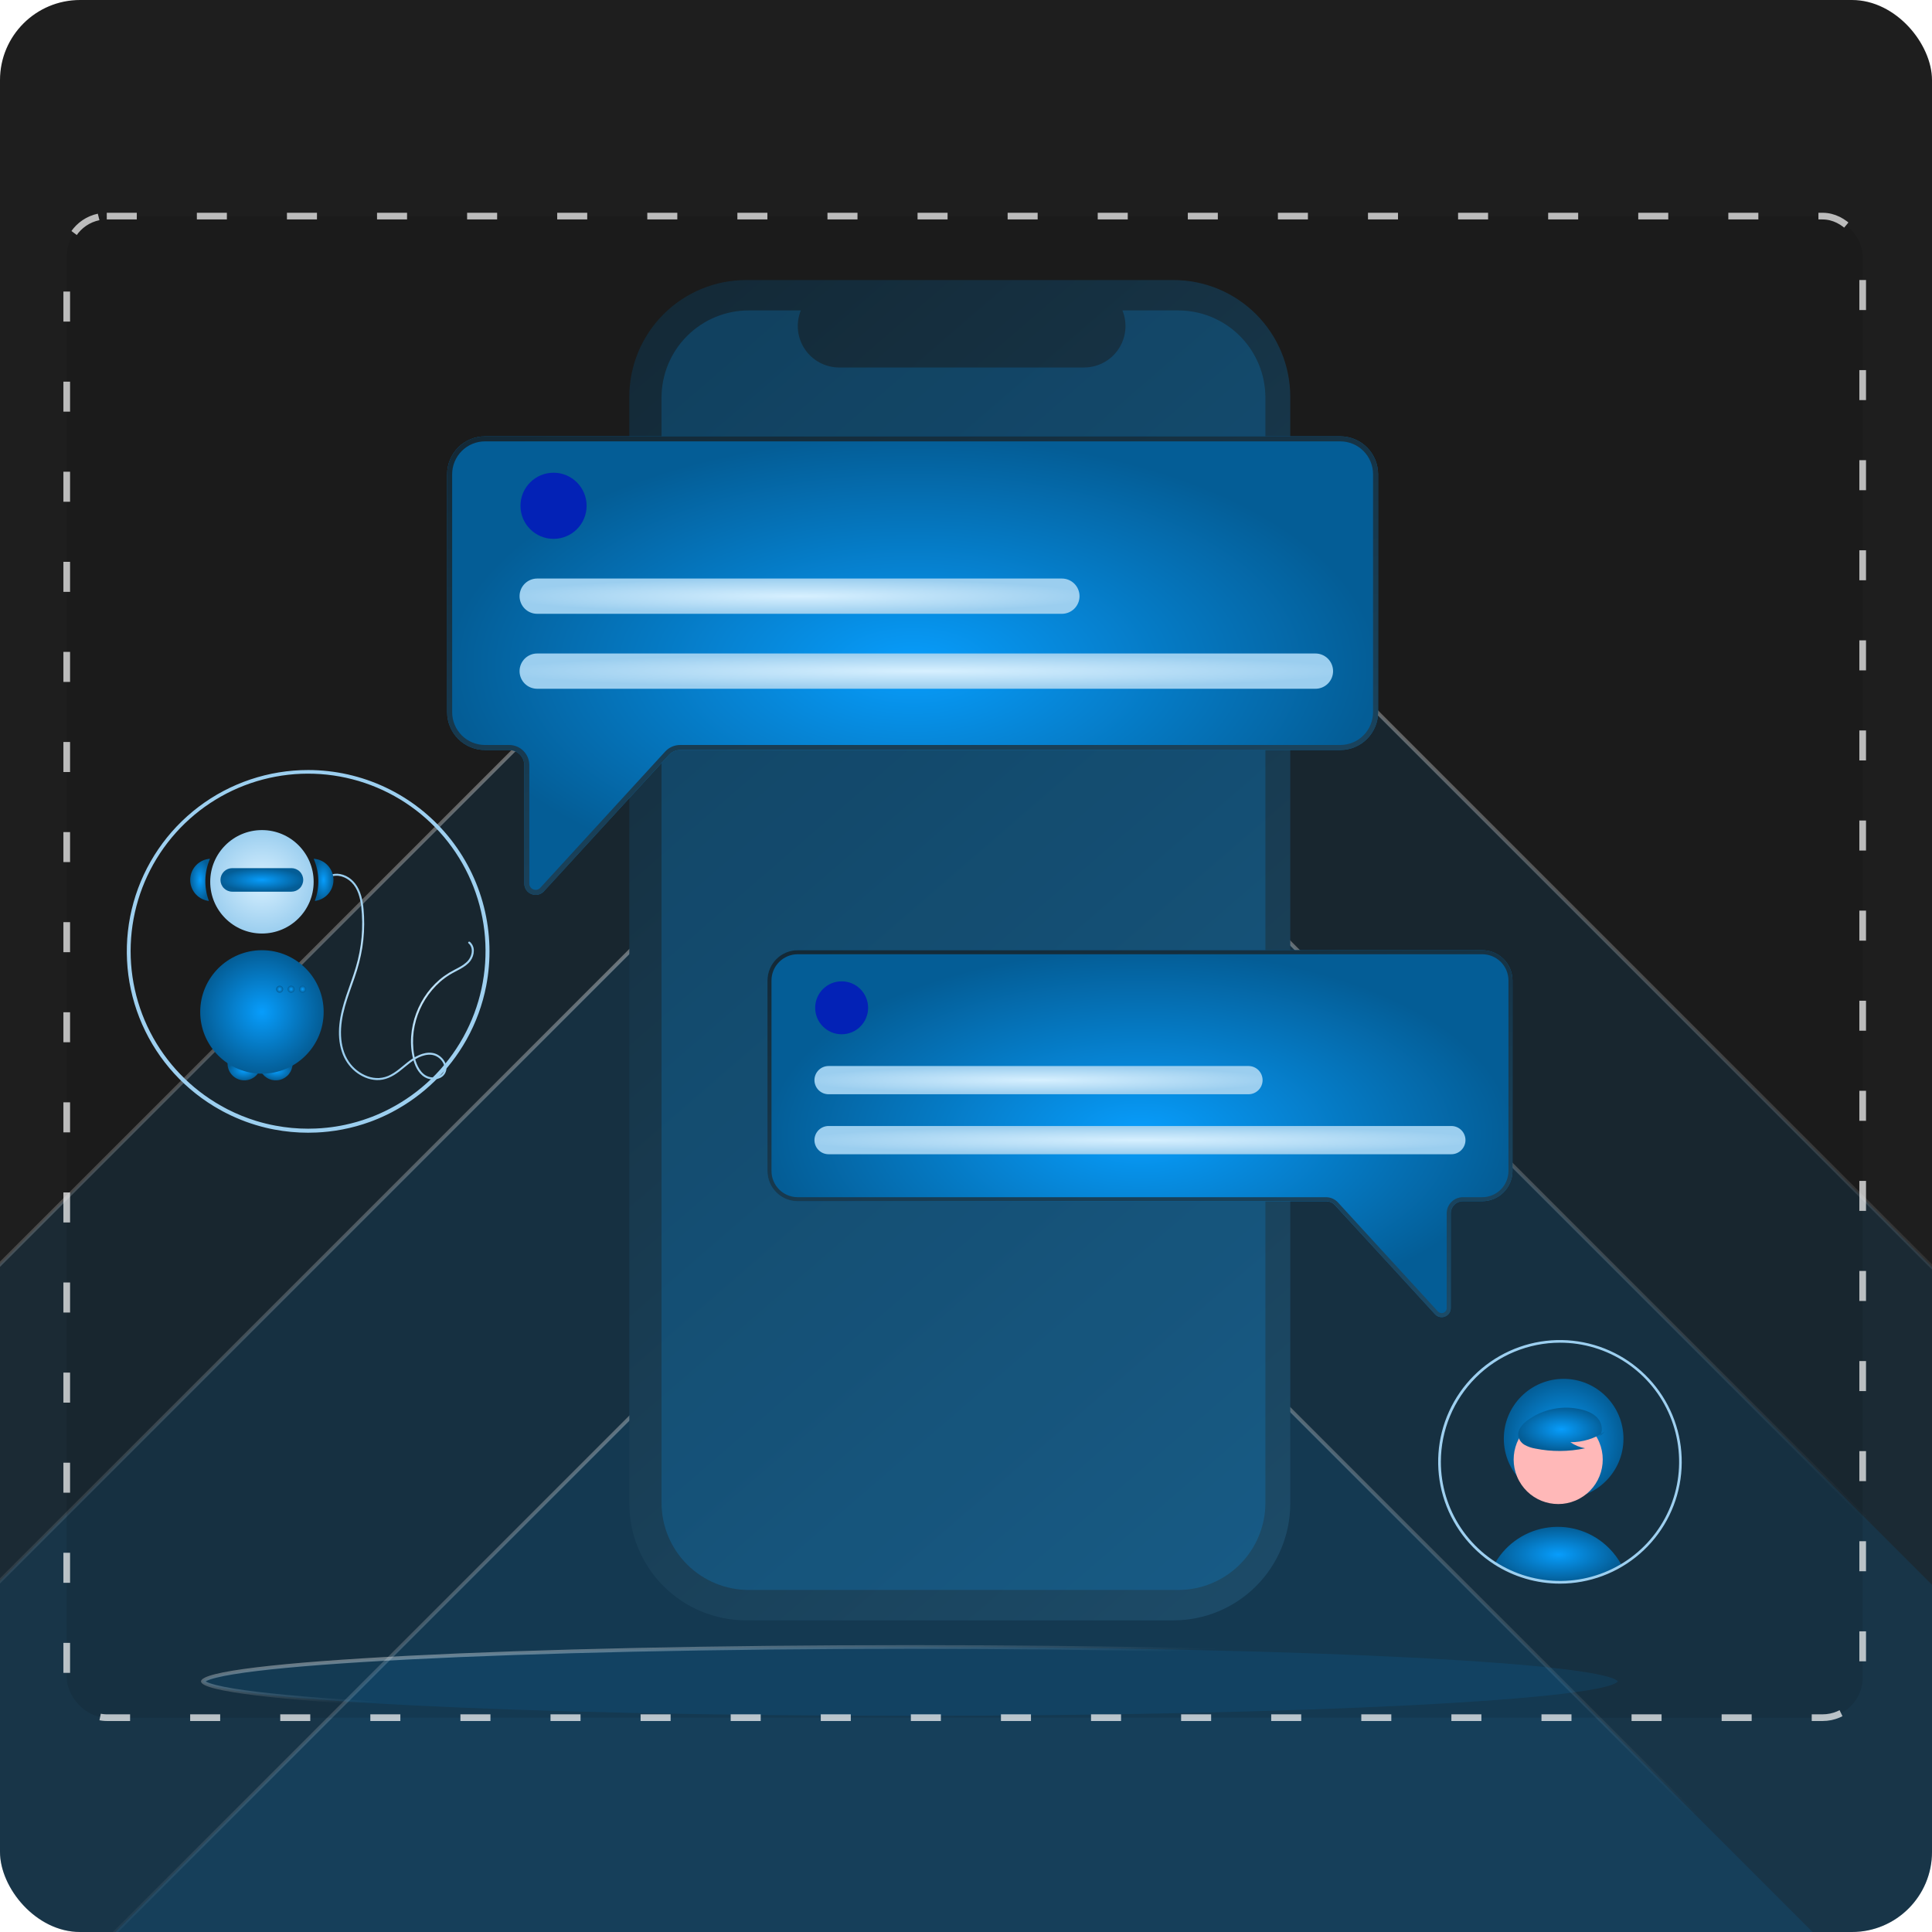 <svg width="614" height="614" viewBox="0 0 614 614" fill="none" xmlns="http://www.w3.org/2000/svg">
<g clip-path="url(#clip0_4605_7341)">
<rect width="614" height="614" rx="25.451" fill="#060606" fill-opacity="0.9"/>
<rect x="306.562" y="95.218" width="672.312" height="672.312" rx="18.361" transform="rotate(45 306.562 95.218)" fill="#079DFC" fill-opacity="0.1" stroke="url(#paint0_linear_4605_7341)" stroke-width="1.185"/>
<rect x="306.378" y="196.039" width="539.226" height="539.226" rx="18.361" transform="rotate(45 306.378 196.039)" fill="#079DFC" fill-opacity="0.1" stroke="url(#paint1_linear_4605_7341)" stroke-width="1.185"/>
<rect x="306.378" y="344.327" width="434.37" height="434.37" rx="18.361" transform="rotate(45 306.378 344.327)" fill="#079DFC" fill-opacity="0.1" stroke="url(#paint2_linear_4605_7341)" stroke-width="1.185"/>
<g filter="url(#filter0_b_4605_7341)">
<g clip-path="url(#clip1_4605_7341)">
<rect x="21.209" y="68.682" width="570.761" height="477.202" rx="12.725" fill="#060606" fill-opacity="0.1"/>
<circle cx="83.245" cy="280.242" r="16.437" fill="url(#paint3_radial_4605_7341)"/>
<path d="M514.116 534.358C514.116 534.358 514.116 534.36 514.115 534.364C514.113 534.369 514.111 534.378 514.104 534.392C514.089 534.421 514.058 534.469 513.994 534.534C513.863 534.666 513.634 534.828 513.278 535.007C512.567 535.365 511.473 535.734 509.985 536.106C507.019 536.847 502.62 537.568 496.923 538.256C485.537 539.633 469.048 540.874 448.656 541.917C407.878 544.002 351.536 545.292 289.297 545.292C227.058 545.292 170.716 544.002 129.937 541.917C109.546 540.874 93.057 539.633 81.671 538.256C75.974 537.568 71.575 536.847 68.609 536.106C67.121 535.734 66.026 535.365 65.316 535.007C64.959 534.828 64.731 534.666 64.6 534.534C64.536 534.469 64.505 534.421 64.49 534.392C64.483 534.378 64.48 534.369 64.479 534.364C64.478 534.36 64.478 534.358 64.478 534.358V534.358C64.478 534.357 64.478 534.355 64.479 534.351C64.48 534.346 64.483 534.337 64.49 534.323C64.505 534.294 64.536 534.246 64.6 534.181C64.731 534.049 64.959 533.888 65.316 533.708C66.026 533.35 67.121 532.981 68.609 532.609C71.575 531.868 75.974 531.148 81.671 530.459C93.057 529.082 109.546 527.841 129.937 526.798C170.716 524.713 227.058 523.423 289.297 523.423C351.536 523.423 407.878 524.713 448.656 526.798C469.048 527.841 485.537 529.082 496.923 530.459C502.62 531.148 507.019 531.868 509.985 532.609C511.473 532.981 512.567 533.35 513.278 533.708C513.634 533.888 513.863 534.049 513.994 534.181C514.058 534.246 514.089 534.294 514.104 534.323C514.111 534.337 514.113 534.346 514.115 534.351C514.116 534.355 514.116 534.357 514.116 534.358Z" fill="#079DFC" fill-opacity="0.1" stroke="url(#paint4_linear_4605_7341)" stroke-width="1.185"/>
<path d="M412.393 190.223H410.052V126.108C410.052 116.266 406.143 106.828 399.184 99.869C392.224 92.91 382.786 89 372.944 89H237.108C227.266 89 217.828 92.909 210.869 99.869C203.91 106.828 200 116.266 200 126.108V477.847C200 487.689 203.91 497.128 210.869 504.087C217.828 511.046 227.266 514.955 237.108 514.955H372.944C382.786 514.955 392.224 511.046 399.183 504.087C406.142 497.128 410.052 487.689 410.052 477.847V235.861H412.392L412.393 190.223Z" fill="url(#paint5_linear_4605_7341)"/>
<path d="M402.154 126.367V477.589C402.154 484.939 399.234 491.988 394.037 497.185C388.84 502.382 381.791 505.302 374.441 505.302H237.953C230.603 505.302 223.554 502.382 218.357 497.185C213.16 491.988 210.24 484.939 210.24 477.589V126.367C210.24 119.017 213.16 111.968 218.357 106.771C223.554 101.574 230.603 98.654 237.953 98.654H254.511C253.697 100.653 253.387 102.822 253.608 104.969C253.83 107.116 254.575 109.176 255.779 110.967C256.983 112.759 258.609 114.227 260.514 115.243C262.418 116.258 264.544 116.79 266.702 116.792H344.521C346.68 116.79 348.805 116.258 350.709 115.242C352.614 114.227 354.24 112.759 355.444 110.967C356.648 109.176 357.394 107.116 357.615 104.969C357.836 102.822 357.526 100.653 356.713 98.654H374.441C381.791 98.654 388.839 101.574 394.037 106.771C399.234 111.968 402.154 119.017 402.154 126.367Z" fill="#079DFC" fill-opacity="0.2"/>
<path d="M458.162 418.609C457.763 418.609 457.369 418.525 457.004 418.364C456.639 418.203 456.312 417.967 456.044 417.672L424.268 383.006C423.907 382.614 423.469 382.3 422.981 382.086C422.493 381.871 421.966 381.76 421.433 381.759H253.515C250.967 381.756 248.523 380.743 246.722 378.941C244.92 377.139 243.906 374.696 243.903 372.148V311.593C243.906 309.044 244.92 306.601 246.722 304.799C248.523 302.997 250.967 301.984 253.515 301.981H471.066C473.614 301.984 476.057 302.997 477.859 304.799C479.661 306.601 480.674 309.044 480.677 311.593V372.148C480.674 374.696 479.661 377.139 477.859 378.941C476.057 380.743 473.614 381.756 471.066 381.759H464.898C463.878 381.76 462.901 382.166 462.18 382.887C461.459 383.608 461.054 384.585 461.053 385.605V415.723C461.055 416.305 460.881 416.873 460.552 417.353C460.224 417.833 459.758 418.202 459.215 418.41C458.879 418.542 458.522 418.609 458.162 418.609Z" fill="url(#paint6_radial_4605_7341)"/>
<path d="M458.162 418.609C457.763 418.609 457.369 418.525 457.004 418.364C456.639 418.203 456.312 417.967 456.044 417.672L424.268 383.006C423.907 382.614 423.469 382.3 422.981 382.086C422.493 381.871 421.966 381.76 421.433 381.759H253.515C250.967 381.756 248.523 380.743 246.722 378.941C244.92 377.139 243.906 374.696 243.903 372.148V311.593C243.906 309.044 244.92 306.601 246.722 304.799C248.523 302.997 250.967 301.984 253.515 301.981H471.066C473.614 301.984 476.057 302.997 477.859 304.799C479.661 306.601 480.674 309.044 480.677 311.593V372.148C480.674 374.696 479.661 377.139 477.859 378.941C476.057 380.743 473.614 381.756 471.066 381.759H464.898C463.878 381.76 462.901 382.166 462.18 382.887C461.459 383.608 461.054 384.585 461.053 385.605V415.723C461.055 416.305 460.881 416.873 460.552 417.353C460.224 417.833 459.758 418.202 459.215 418.41C458.879 418.542 458.522 418.609 458.162 418.609ZM253.515 303.262C251.306 303.264 249.189 304.143 247.627 305.705C246.065 307.266 245.186 309.384 245.184 311.593V372.148C245.187 374.356 246.065 376.474 247.627 378.036C249.189 379.598 251.306 380.476 253.515 380.479H421.433C422.144 380.479 422.846 380.627 423.497 380.914C424.147 381.2 424.731 381.618 425.211 382.141L456.988 416.806C457.206 417.044 457.491 417.211 457.806 417.284C458.12 417.357 458.449 417.334 458.75 417.217C459.051 417.1 459.31 416.895 459.492 416.628C459.674 416.362 459.772 416.046 459.772 415.723V385.605C459.773 384.246 460.314 382.943 461.275 381.982C462.236 381.021 463.539 380.48 464.898 380.479H471.066C473.274 380.476 475.392 379.598 476.953 378.036C478.515 376.474 479.394 374.356 479.396 372.148V311.593C479.394 309.384 478.515 307.266 476.954 305.705C475.392 304.143 473.274 303.264 471.066 303.262H253.515Z" fill="url(#paint7_linear_4605_7341)"/>
<path d="M267.479 328.694C272.124 328.694 275.89 324.928 275.89 320.283C275.89 315.638 272.124 311.873 267.479 311.873C262.834 311.873 259.069 315.638 259.069 320.283C259.069 324.928 262.834 328.694 267.479 328.694Z" fill="#0322B6"/>
<path d="M461.253 366.821H263.327C262.737 366.822 262.154 366.706 261.609 366.481C261.064 366.256 260.569 365.926 260.152 365.509C259.735 365.093 259.404 364.598 259.178 364.053C258.952 363.509 258.836 362.925 258.836 362.336C258.836 361.746 258.952 361.162 259.178 360.618C259.404 360.073 259.735 359.578 260.152 359.162C260.569 358.745 261.064 358.415 261.609 358.19C262.154 357.965 262.737 357.849 263.327 357.85H461.253C462.442 357.851 463.582 358.325 464.422 359.166C465.262 360.007 465.734 361.147 465.734 362.336C465.734 363.524 465.262 364.664 464.422 365.505C463.582 366.347 462.442 366.82 461.253 366.821Z" fill="url(#paint8_radial_4605_7341)"/>
<path d="M396.773 347.757H263.327C262.737 347.758 262.154 347.643 261.609 347.418C261.064 347.192 260.569 346.862 260.152 346.446C259.735 346.029 259.404 345.534 259.178 344.99C258.952 344.445 258.836 343.861 258.836 343.272C258.836 342.682 258.952 342.099 259.178 341.554C259.404 341.01 259.735 340.515 260.152 340.098C260.569 339.682 261.064 339.351 261.609 339.126C262.154 338.901 262.737 338.786 263.327 338.786H396.773C397.963 338.786 399.104 339.259 399.945 340.1C400.786 340.941 401.259 342.082 401.259 343.272C401.259 344.462 400.786 345.602 399.945 346.444C399.104 347.285 397.963 347.757 396.773 347.757Z" fill="url(#paint9_radial_4605_7341)"/>
<path d="M168.919 284.158C168.241 283.898 167.658 283.437 167.247 282.837C166.837 282.238 166.619 281.527 166.622 280.801V243.165C166.621 241.891 166.114 240.67 165.213 239.769C164.313 238.869 163.091 238.362 161.817 238.36H154.11C150.926 238.357 147.873 237.09 145.622 234.839C143.37 232.587 142.104 229.534 142.1 226.35V150.682C142.104 147.498 143.37 144.445 145.622 142.193C147.873 139.942 150.926 138.675 154.11 138.672H425.955C429.139 138.675 432.192 139.942 434.444 142.193C436.695 144.445 437.962 147.498 437.965 150.682V226.35C437.962 229.534 436.695 232.587 434.444 234.839C432.192 237.09 429.139 238.357 425.955 238.36H216.13C215.464 238.361 214.805 238.5 214.195 238.768C213.586 239.036 213.038 239.428 212.588 239.918L172.881 283.235C172.545 283.604 172.137 283.899 171.681 284.1C171.226 284.302 170.733 284.407 170.235 284.407C169.784 284.407 169.338 284.322 168.919 284.158Z" fill="url(#paint10_radial_4605_7341)"/>
<path d="M168.919 284.158C168.241 283.898 167.658 283.437 167.247 282.837C166.837 282.238 166.619 281.527 166.622 280.801V243.165C166.621 241.891 166.114 240.67 165.213 239.769C164.313 238.869 163.091 238.362 161.817 238.36H154.11C150.926 238.357 147.873 237.09 145.622 234.839C143.37 232.587 142.104 229.534 142.1 226.35V150.682C142.104 147.498 143.37 144.445 145.622 142.193C147.873 139.942 150.926 138.675 154.11 138.672H425.955C429.139 138.675 432.192 139.942 434.444 142.193C436.695 144.445 437.962 147.498 437.965 150.682V226.35C437.962 229.534 436.695 232.587 434.444 234.839C432.192 237.09 429.139 238.357 425.955 238.36H216.13C215.464 238.361 214.805 238.5 214.195 238.768C213.586 239.036 213.038 239.428 212.588 239.918L172.881 283.235C172.545 283.604 172.137 283.899 171.681 284.1C171.226 284.302 170.733 284.407 170.235 284.407C169.784 284.407 169.338 284.322 168.919 284.158ZM154.11 140.272C151.351 140.275 148.704 141.373 146.753 143.325C144.801 145.276 143.704 147.922 143.7 150.682V226.35C143.704 229.11 144.801 231.756 146.753 233.708C148.704 235.659 151.351 236.757 154.11 236.76H161.817C163.516 236.762 165.144 237.437 166.344 238.638C167.545 239.839 168.221 241.467 168.223 243.165V280.801C168.223 281.204 168.344 281.598 168.572 281.931C168.8 282.264 169.123 282.521 169.499 282.667C169.875 282.813 170.287 282.842 170.679 282.751C171.072 282.659 171.429 282.451 171.701 282.154L211.408 238.837C212.009 238.183 212.739 237.661 213.551 237.304C214.364 236.946 215.242 236.761 216.13 236.76H425.955C428.715 236.757 431.361 235.659 433.313 233.708C435.264 231.756 436.362 229.11 436.365 226.35V150.682C436.362 147.922 435.264 145.276 433.313 143.325C431.361 141.373 428.715 140.275 425.955 140.272H154.11Z" fill="url(#paint11_linear_4605_7341)"/>
<path d="M175.92 171.251C181.724 171.251 186.429 166.546 186.429 160.741C186.429 154.937 181.724 150.232 175.92 150.232C170.116 150.232 165.411 154.937 165.411 160.741C165.411 166.546 170.116 171.251 175.92 171.251Z" fill="#0322B6"/>
<path d="M418.054 218.894H170.732C169.995 218.895 169.265 218.75 168.585 218.469C167.904 218.188 167.285 217.775 166.764 217.255C166.243 216.734 165.829 216.116 165.547 215.435C165.265 214.755 165.12 214.026 165.12 213.289C165.12 212.552 165.265 211.823 165.547 211.142C165.829 210.462 166.243 209.844 166.764 209.323C167.285 208.803 167.904 208.39 168.585 208.109C169.265 207.827 169.995 207.683 170.732 207.684H418.054C419.541 207.684 420.967 208.274 422.018 209.325C423.069 210.377 423.659 211.802 423.659 213.289C423.659 214.775 423.069 216.201 422.018 217.252C420.967 218.303 419.541 218.894 418.054 218.894Z" fill="url(#paint12_radial_4605_7341)"/>
<path d="M337.482 195.072H170.732C169.995 195.073 169.265 194.929 168.585 194.648C167.904 194.366 167.285 193.954 166.764 193.433C166.243 192.913 165.829 192.294 165.547 191.614C165.265 190.933 165.12 190.204 165.12 189.467C165.12 188.731 165.265 188.001 165.547 187.321C165.829 186.64 166.243 186.022 166.764 185.502C167.285 184.981 167.904 184.568 168.585 184.287C169.265 184.006 169.995 183.861 170.732 183.862H337.482C338.967 183.864 340.391 184.455 341.441 185.506C342.491 186.557 343.08 187.982 343.08 189.467C343.08 190.953 342.491 192.377 341.441 193.428C340.391 194.479 338.967 195.071 337.482 195.072Z" fill="url(#paint13_radial_4605_7341)"/>
<path d="M97.931 244.717C85.362 244.715 73.136 248.823 63.119 256.414C53.101 264.005 45.84 274.664 42.442 286.765C39.045 298.866 39.697 311.747 44.299 323.443C48.902 335.139 57.202 345.009 67.936 351.55L68.307 351.768C68.615 351.954 68.922 352.133 69.229 352.306C69.748 352.613 70.266 352.908 70.798 353.189C71.157 353.375 71.515 353.567 71.874 353.747C75.874 355.788 80.102 357.349 84.47 358.396C85.373 358.613 86.276 358.812 87.198 358.978C90.736 359.649 94.329 359.985 97.931 359.984C98.84 359.984 99.743 359.965 100.646 359.92C101.914 359.862 103.169 359.762 104.411 359.619C105.916 359.452 107.402 359.226 108.868 358.94C111.83 358.37 114.742 357.567 117.577 356.539C117.936 356.404 118.294 356.27 118.647 356.135C119.614 355.764 120.563 355.367 121.496 354.944C122.521 354.483 123.531 353.992 124.525 353.471C134.494 348.25 142.734 340.249 148.245 330.437C148.27 330.386 148.302 330.335 148.328 330.283C151.268 325.008 153.354 319.299 154.508 313.371C156.128 305.025 155.882 296.425 153.789 288.185C151.696 279.945 147.807 272.27 142.4 265.709C136.994 259.149 130.203 253.864 122.515 250.235C114.827 246.606 106.432 244.722 97.931 244.717ZM147.278 329.534C147.226 329.624 147.182 329.713 147.13 329.797C141.73 339.464 133.606 347.329 123.77 352.415C122.79 352.927 121.793 353.407 120.779 353.855C119.94 354.233 119.082 354.592 118.218 354.925C117.852 355.066 117.481 355.207 117.11 355.335C114.66 356.229 112.15 356.948 109.598 357.486C107.705 357.889 105.792 358.191 103.867 358.389C102.682 358.517 101.478 358.607 100.268 358.652C99.493 358.684 98.712 358.703 97.931 358.703C94.446 358.707 90.968 358.383 87.544 357.736C85.461 357.352 83.402 356.847 81.377 356.225C78.293 355.272 75.296 354.057 72.418 352.594C72.085 352.421 71.752 352.248 71.425 352.069C70.958 351.819 70.484 351.563 70.023 351.288C69.677 351.095 69.331 350.891 68.992 350.686C68.794 350.57 68.595 350.449 68.397 350.327C58.986 344.548 51.479 336.133 46.808 326.126C42.136 316.12 40.505 304.962 42.117 294.037C43.729 283.111 48.513 272.9 55.876 264.669C63.239 256.438 72.856 250.55 83.535 247.735C94.213 244.92 105.483 245.303 115.947 248.835C126.41 252.367 135.606 258.893 142.394 267.604C149.182 276.315 153.264 286.827 154.132 297.836C155 308.845 152.617 319.867 147.278 329.534Z" fill="url(#paint14_radial_4605_7341)"/>
<path d="M148.888 299.784C149.789 300.518 150.063 301.676 149.896 302.794C149.69 304.021 149.054 305.134 148.101 305.933C147.03 306.885 145.724 307.528 144.464 308.187C143.305 308.778 142.192 309.454 141.134 310.208C137.08 313.155 134.017 317.35 132.265 322.031C130.515 326.705 130.045 332.01 131.375 336.854C132.033 339.25 133.364 341.836 135.843 342.738C137.819 343.456 140.517 342.993 141.524 340.956C142.605 338.769 141.096 336.309 139.154 335.223C136.636 333.815 133.628 334.844 131.363 336.269C128.869 337.838 126.865 340.09 124.261 341.496C123.09 342.149 121.786 342.529 120.446 342.609C119.217 342.657 117.989 342.468 116.831 342.05C114.429 341.175 112.361 339.57 110.917 337.46C109.264 335.056 108.523 332.11 108.388 329.223C108.086 322.765 110.638 316.723 112.684 310.734C113.785 307.616 114.609 304.406 115.147 301.143C115.659 297.864 115.842 294.541 115.691 291.226C115.556 288.294 115.267 285.228 113.973 282.55C112.835 280.195 110.755 278.268 108.126 277.782C106.941 277.55 105.713 277.691 104.611 278.186C104.236 278.357 104.562 278.91 104.935 278.74C107.262 277.678 110.012 278.711 111.73 280.425C113.737 282.426 114.474 285.382 114.801 288.109C115.537 294.571 114.957 301.116 113.098 307.349C111.313 313.411 108.506 319.219 107.859 325.57C107.563 328.468 107.715 331.464 108.641 334.243C109.436 336.718 110.926 338.913 112.934 340.564C114.824 342.092 117.15 343.134 119.598 343.25C122.346 343.38 124.756 342.155 126.889 340.525C129.172 338.779 131.273 336.625 134.04 335.647C135.301 335.2 136.737 334.992 138.032 335.422C139.143 335.801 140.085 336.559 140.694 337.562C141.257 338.497 141.464 339.667 140.951 340.671C140.468 341.616 139.526 342.162 138.507 342.349C137.427 342.54 136.315 342.351 135.359 341.814C134.242 341.176 133.425 340.106 132.852 338.975C131.71 336.719 131.327 334.034 131.269 331.531C131.218 329.085 131.531 326.646 132.198 324.293C133.526 319.533 136.206 315.26 139.914 311.993C140.848 311.18 141.847 310.444 142.902 309.794C144.052 309.085 145.28 308.518 146.452 307.849C147.606 307.191 148.743 306.405 149.538 305.321C150.215 304.393 150.581 303.274 150.583 302.125C150.595 301.596 150.49 301.072 150.275 300.589C150.061 300.105 149.742 299.676 149.342 299.33C149.025 299.071 148.568 299.523 148.888 299.784Z" fill="url(#paint15_radial_4605_7341)"/>
<path d="M73.043 337.153C75.883 338.989 79.17 340.019 82.55 340.133C82.49 340.276 82.422 340.416 82.347 340.552C81.954 341.279 81.398 341.904 80.722 342.38C79.923 342.943 78.984 343.275 78.008 343.341C77.033 343.407 76.058 343.203 75.191 342.753C74.323 342.302 73.595 341.622 73.088 340.787C72.58 339.951 72.311 338.992 72.311 338.014V337.153H73.043Z" fill="url(#paint16_radial_4605_7341)"/>
<path d="M92.984 337.405V338.014C92.984 339.201 92.589 340.353 91.862 341.29C91.134 342.227 90.115 342.895 88.965 343.188C87.816 343.481 86.601 343.382 85.514 342.908C84.427 342.434 83.528 341.611 82.961 340.569C82.883 340.43 82.812 340.287 82.749 340.14C82.905 340.144 83.059 340.146 83.215 340.146C86.662 340.15 90.042 339.201 92.984 337.405Z" fill="url(#paint17_radial_4605_7341)"/>
<path d="M100.176 272.97C100.016 272.947 99.853 272.932 99.691 272.921C101.537 277.176 101.665 281.981 100.048 286.329C100.21 286.309 100.37 286.284 100.531 286.254C102.097 285.95 103.504 285.101 104.502 283.857C105.5 282.614 106.025 281.056 105.982 279.462C105.94 277.867 105.333 276.34 104.269 275.151C103.206 273.963 101.756 273.19 100.176 272.97Z" fill="url(#paint18_radial_4605_7341)"/>
<path d="M66.74 272.921C66.577 272.932 66.415 272.947 66.254 272.97C64.675 273.19 63.224 273.963 62.161 275.151C61.098 276.34 60.491 277.867 60.448 279.462C60.405 281.056 60.93 282.614 61.928 283.857C62.927 285.101 64.334 285.95 65.9 286.254C66.06 286.284 66.22 286.309 66.383 286.329C64.766 281.981 64.894 277.176 66.74 272.921Z" fill="url(#paint19_radial_4605_7341)"/>
<path d="M92.622 275.899H73.808C72.816 275.899 71.864 276.294 71.162 276.995C70.461 277.697 70.067 278.649 70.067 279.641C70.067 280.633 70.461 281.585 71.162 282.287C71.864 282.988 72.816 283.382 73.808 283.382H92.622C93.615 283.382 94.566 282.988 95.268 282.287C95.97 281.585 96.364 280.633 96.364 279.641C96.364 278.649 95.97 277.697 95.268 276.995C94.566 276.294 93.615 275.899 92.622 275.899Z" fill="url(#paint20_radial_4605_7341)"/>
<path d="M96.72 316.593H88.311C87.725 316.593 87.163 316.36 86.749 315.945C86.334 315.531 86.101 314.969 86.101 314.383C86.101 313.797 86.334 313.235 86.749 312.821C87.163 312.407 87.725 312.174 88.311 312.174H96.72C97.306 312.174 97.868 312.407 98.282 312.821C98.697 313.235 98.93 313.797 98.93 314.383C98.93 314.969 98.697 315.531 98.282 315.945C97.868 316.36 97.306 316.593 96.72 316.593Z" fill="url(#paint21_radial_4605_7341)"/>
<circle cx="83.245" cy="321.599" r="19.618" fill="url(#paint22_radial_4605_7341)"/>
<path d="M88.871 315.504C89.491 315.504 89.993 315.002 89.993 314.383C89.993 313.764 89.491 313.262 88.871 313.262C88.252 313.262 87.75 313.764 87.75 314.383C87.75 315.002 88.252 315.504 88.871 315.504Z" fill="url(#paint23_radial_4605_7341)"/>
<path d="M92.515 315.504C93.135 315.504 93.637 315.002 93.637 314.383C93.637 313.764 93.135 313.262 92.515 313.262C91.896 313.262 91.394 313.764 91.394 314.383C91.394 315.002 91.896 315.504 92.515 315.504Z" fill="url(#paint24_radial_4605_7341)"/>
<path d="M96.159 315.504C96.779 315.504 97.281 315.002 97.281 314.383C97.281 313.764 96.779 313.262 96.159 313.262C95.54 313.262 95.038 313.764 95.038 314.383C95.038 315.002 95.54 315.504 96.159 315.504Z" fill="url(#paint25_radial_4605_7341)"/>
<path d="M475.109 496.809C481.103 500.646 488.046 502.739 495.162 502.852C502.278 502.966 509.285 501.095 515.398 497.45C514.323 495.448 512.96 493.615 511.354 492.008C508.875 489.517 505.859 487.628 502.537 486.486C499.214 485.343 495.674 484.977 492.188 485.416C488.702 485.855 485.363 487.088 482.428 489.019C479.493 490.95 477.039 493.528 475.256 496.555C475.208 496.637 475.157 496.723 475.109 496.809Z" fill="url(#paint26_radial_4605_7341)"/>
<path d="M496.936 476.236C486.434 476.236 477.92 467.722 477.92 457.22C477.92 446.718 486.434 438.205 496.936 438.205C507.438 438.205 515.951 446.718 515.951 457.22C515.951 467.722 507.438 476.236 496.936 476.236Z" fill="url(#paint27_radial_4605_7341)"/>
<path d="M482.786 470.633C479.037 463.774 481.558 455.175 488.416 451.426C495.275 447.677 503.874 450.197 507.623 457.056C511.372 463.914 508.852 472.514 501.993 476.263C495.135 480.012 486.535 477.491 482.786 470.633Z" fill="#FFB8B8"/>
<path d="M510.076 454.942C506.842 457.171 503.003 458.358 499.075 458.342C500.476 459.313 502.072 459.97 503.751 460.265C498.528 461.386 493.131 461.416 487.896 460.355C486.733 460.168 485.61 459.782 484.577 459.215C484.063 458.927 483.614 458.535 483.261 458.063C482.908 457.591 482.659 457.05 482.529 456.475C482.181 454.488 483.729 452.682 485.338 451.466C487.802 449.631 490.643 448.367 493.655 447.765C496.667 447.163 499.775 447.239 502.755 447.985C504.7 448.488 506.649 449.338 507.913 450.9C509.176 452.463 509.551 454.871 508.347 456.48L510.076 454.942Z" fill="url(#paint28_radial_4605_7341)"/>
<path d="M495.772 503.287C505.085 503.285 514.084 499.924 521.12 493.822C528.155 487.721 532.755 479.287 534.075 470.068C535.396 460.849 533.348 451.464 528.307 443.632C523.267 435.801 515.572 430.05 506.634 427.434C497.697 424.817 488.115 425.511 479.648 429.388C471.18 433.264 464.394 440.064 460.534 448.539C456.675 457.015 456 466.598 458.634 475.53C461.269 484.463 467.035 492.146 474.877 497.17C481.112 501.169 488.365 503.292 495.772 503.287ZM495.772 426.711C503.261 426.71 510.581 428.93 516.808 433.09C523.035 437.25 527.888 443.164 530.754 450.082C533.62 457 534.37 464.613 532.91 471.958C531.449 479.303 527.843 486.05 522.548 491.345C517.252 496.64 510.506 500.246 503.161 501.707C495.816 503.168 488.203 502.418 481.285 499.551C474.366 496.685 468.453 491.832 464.293 485.605C460.133 479.378 457.913 472.058 457.914 464.569C457.925 454.532 461.918 444.909 469.015 437.812C476.112 430.715 485.735 426.722 495.772 426.711Z" fill="url(#paint29_radial_4605_7341)"/>
</g>
<rect x="21.209" y="68.682" width="570.761" height="477.202" rx="12.725" stroke="white" stroke-opacity="0.7" stroke-width="2.121" stroke-dasharray="9.54 19.09"/>
</g>
</g>
<defs>
<filter id="filter0_b_4605_7341" x="-9.544" y="37.929" width="632.267" height="538.708" filterUnits="userSpaceOnUse" color-interpolation-filters="sRGB">
<feFlood flood-opacity="0" result="BackgroundImageFix"/>
<feGaussianBlur in="BackgroundImageFix" stdDeviation="14.846"/>
<feComposite in2="SourceAlpha" operator="in" result="effect1_backgroundBlur_4605_7341"/>
<feBlend mode="normal" in="SourceGraphic" in2="effect1_backgroundBlur_4605_7341" result="shape"/>
</filter>
<linearGradient id="paint0_linear_4605_7341" x1="334.624" y1="138.032" x2="605.894" y2="356.295" gradientUnits="userSpaceOnUse">
<stop stop-color="white" stop-opacity="0.5"/>
<stop offset="1" stop-color="white" stop-opacity="0"/>
</linearGradient>
<linearGradient id="paint1_linear_4605_7341" x1="328.895" y1="230.228" x2="546.56" y2="405.361" gradientUnits="userSpaceOnUse">
<stop stop-color="white" stop-opacity="0.5"/>
<stop offset="1" stop-color="white" stop-opacity="0"/>
</linearGradient>
<linearGradient id="paint2_linear_4605_7341" x1="324.526" y1="371.72" x2="499.957" y2="512.872" gradientUnits="userSpaceOnUse">
<stop stop-color="white" stop-opacity="0.5"/>
<stop offset="1" stop-color="white" stop-opacity="0"/>
</linearGradient>
<radialGradient id="paint3_radial_4605_7341" cx="0" cy="0" r="1" gradientUnits="userSpaceOnUse" gradientTransform="translate(83.245 280.242) rotate(90) scale(16.437 17.381)">
<stop stop-color="#D7F0FF"/>
<stop offset="1" stop-color="#9BCEEF"/>
</radialGradient>
<linearGradient id="paint4_linear_4605_7341" x1="82.67" y1="524.325" x2="83.873" y2="543.26" gradientUnits="userSpaceOnUse">
<stop stop-color="white" stop-opacity="0.5"/>
<stop offset="1" stop-color="white" stop-opacity="0"/>
</linearGradient>
<linearGradient id="paint5_linear_4605_7341" x1="200" y1="-72.319" x2="668.559" y2="469.347" gradientUnits="userSpaceOnUse">
<stop stop-color="#111F28"/>
<stop offset="1" stop-color="#1F5678"/>
</linearGradient>
<radialGradient id="paint6_radial_4605_7341" cx="0" cy="0" r="1" gradientUnits="userSpaceOnUse" gradientTransform="translate(362.29 360.295) rotate(90) scale(58.314 118.387)">
<stop stop-color="#079DFC"/>
<stop offset="1" stop-color="#045D96"/>
</radialGradient>
<linearGradient id="paint7_linear_4605_7341" x1="243.903" y1="257.811" x2="296.613" y2="505.901" gradientUnits="userSpaceOnUse">
<stop stop-color="#111F28"/>
<stop offset="1" stop-color="#1F5678"/>
</linearGradient>
<radialGradient id="paint8_radial_4605_7341" cx="0" cy="0" r="1" gradientUnits="userSpaceOnUse" gradientTransform="translate(362.285 362.336) rotate(90) scale(4.486 109.39)">
<stop stop-color="#D7F0FF"/>
<stop offset="1" stop-color="#9BCEEF"/>
</radialGradient>
<radialGradient id="paint9_radial_4605_7341" cx="0" cy="0" r="1" gradientUnits="userSpaceOnUse" gradientTransform="translate(330.047 343.272) rotate(90) scale(4.486 75.301)">
<stop stop-color="#D7F0FF"/>
<stop offset="1" stop-color="#9BCEEF"/>
</radialGradient>
<radialGradient id="paint10_radial_4605_7341" cx="0" cy="0" r="1" gradientUnits="userSpaceOnUse" gradientTransform="translate(290.033 211.54) rotate(90) scale(72.868 147.933)">
<stop stop-color="#079DFC"/>
<stop offset="1" stop-color="#045D96"/>
</radialGradient>
<linearGradient id="paint11_linear_4605_7341" x1="142.1" y1="83.478" x2="207.964" y2="393.484" gradientUnits="userSpaceOnUse">
<stop stop-color="#111F28"/>
<stop offset="1" stop-color="#1F5678"/>
</linearGradient>
<radialGradient id="paint12_radial_4605_7341" cx="0" cy="0" r="1" gradientUnits="userSpaceOnUse" gradientTransform="translate(294.39 213.289) rotate(90) scale(5.605 136.695)">
<stop stop-color="#D7F0FF"/>
<stop offset="1" stop-color="#9BCEEF"/>
</radialGradient>
<radialGradient id="paint13_radial_4605_7341" cx="0" cy="0" r="1" gradientUnits="userSpaceOnUse" gradientTransform="translate(254.1 189.467) rotate(90) scale(5.605 94.091)">
<stop stop-color="#D7F0FF"/>
<stop offset="1" stop-color="#9BCEEF"/>
</radialGradient>
<radialGradient id="paint14_radial_4605_7341" cx="0" cy="0" r="1" gradientUnits="userSpaceOnUse" gradientTransform="translate(97.931 302.35) rotate(90) scale(57.633 60.944)">
<stop stop-color="#D7F0FF"/>
<stop offset="1" stop-color="#9BCEEF"/>
</radialGradient>
<radialGradient id="paint15_radial_4605_7341" cx="0" cy="0" r="1" gradientUnits="userSpaceOnUse" gradientTransform="translate(127.514 310.466) rotate(90) scale(32.793 24.394)">
<stop stop-color="#D7F0FF"/>
<stop offset="1" stop-color="#9BCEEF"/>
</radialGradient>
<radialGradient id="paint16_radial_4605_7341" cx="0" cy="0" r="1" gradientUnits="userSpaceOnUse" gradientTransform="translate(77.431 340.253) rotate(90) scale(3.1 5.119)">
<stop stop-color="#079DFC"/>
<stop offset="1" stop-color="#045D96"/>
</radialGradient>
<radialGradient id="paint17_radial_4605_7341" cx="0" cy="0" r="1" gradientUnits="userSpaceOnUse" gradientTransform="translate(87.866 340.379) rotate(90) scale(2.974 5.117)">
<stop stop-color="#079DFC"/>
<stop offset="1" stop-color="#045D96"/>
</radialGradient>
<radialGradient id="paint18_radial_4605_7341" cx="0" cy="0" r="1" gradientUnits="userSpaceOnUse" gradientTransform="translate(102.838 279.625) rotate(90) scale(6.704 3.147)">
<stop stop-color="#079DFC"/>
<stop offset="1" stop-color="#045D96"/>
</radialGradient>
<radialGradient id="paint19_radial_4605_7341" cx="0" cy="0" r="1" gradientUnits="userSpaceOnUse" gradientTransform="translate(63.593 279.625) rotate(90) scale(6.704 3.147)">
<stop stop-color="#079DFC"/>
<stop offset="1" stop-color="#045D96"/>
</radialGradient>
<radialGradient id="paint20_radial_4605_7341" cx="0" cy="0" r="1" gradientUnits="userSpaceOnUse" gradientTransform="translate(83.215 279.641) rotate(90) scale(3.741 13.149)">
<stop stop-color="#079DFC"/>
<stop offset="1" stop-color="#045D96"/>
</radialGradient>
<radialGradient id="paint21_radial_4605_7341" cx="0" cy="0" r="1" gradientUnits="userSpaceOnUse" gradientTransform="translate(92.516 314.383) rotate(90) scale(2.209 6.414)">
<stop stop-color="#079DFC"/>
<stop offset="1" stop-color="#045D96"/>
</radialGradient>
<radialGradient id="paint22_radial_4605_7341" cx="0" cy="0" r="1" gradientUnits="userSpaceOnUse" gradientTransform="translate(83.245 321.599) rotate(90) scale(19.618)">
<stop stop-color="#079DFC"/>
<stop offset="1" stop-color="#045D96"/>
</radialGradient>
<radialGradient id="paint23_radial_4605_7341" cx="0" cy="0" r="1" gradientUnits="userSpaceOnUse" gradientTransform="translate(88.871 314.383) rotate(90) scale(1.121 1.121)">
<stop stop-color="#079DFC"/>
<stop offset="1" stop-color="#045D96"/>
</radialGradient>
<radialGradient id="paint24_radial_4605_7341" cx="0" cy="0" r="1" gradientUnits="userSpaceOnUse" gradientTransform="translate(92.515 314.383) rotate(90) scale(1.121 1.121)">
<stop stop-color="#079DFC"/>
<stop offset="1" stop-color="#045D96"/>
</radialGradient>
<radialGradient id="paint25_radial_4605_7341" cx="0" cy="0" r="1" gradientUnits="userSpaceOnUse" gradientTransform="translate(96.159 314.383) rotate(90) scale(1.121)">
<stop stop-color="#079DFC"/>
<stop offset="1" stop-color="#045D96"/>
</radialGradient>
<radialGradient id="paint26_radial_4605_7341" cx="0" cy="0" r="1" gradientUnits="userSpaceOnUse" gradientTransform="translate(495.254 494.047) rotate(90) scale(8.811 20.144)">
<stop stop-color="#079DFC"/>
<stop offset="1" stop-color="#045D96"/>
</radialGradient>
<radialGradient id="paint27_radial_4605_7341" cx="0" cy="0" r="1" gradientUnits="userSpaceOnUse" gradientTransform="translate(496.936 457.22) rotate(90) scale(19.016 19.016)">
<stop stop-color="#079DFC"/>
<stop offset="1" stop-color="#045D96"/>
</radialGradient>
<radialGradient id="paint28_radial_4605_7341" cx="0" cy="0" r="1" gradientUnits="userSpaceOnUse" gradientTransform="translate(496.278 454.246) rotate(90) scale(6.883 13.798)">
<stop stop-color="#079DFC"/>
<stop offset="1" stop-color="#045D96"/>
</radialGradient>
<radialGradient id="paint29_radial_4605_7341" cx="0" cy="0" r="1" gradientUnits="userSpaceOnUse" gradientTransform="translate(495.76 464.581) rotate(90) scale(38.706 40.929)">
<stop stop-color="#D7F0FF"/>
<stop offset="1" stop-color="#9BCEEF"/>
</radialGradient>
<clipPath id="clip0_4605_7341">
<rect width="614" height="614" rx="25.451" fill="white"/>
</clipPath>
<clipPath id="clip1_4605_7341">
<rect x="21.209" y="68.682" width="570.761" height="477.202" rx="12.725" fill="white"/>
</clipPath>
</defs>
</svg>

